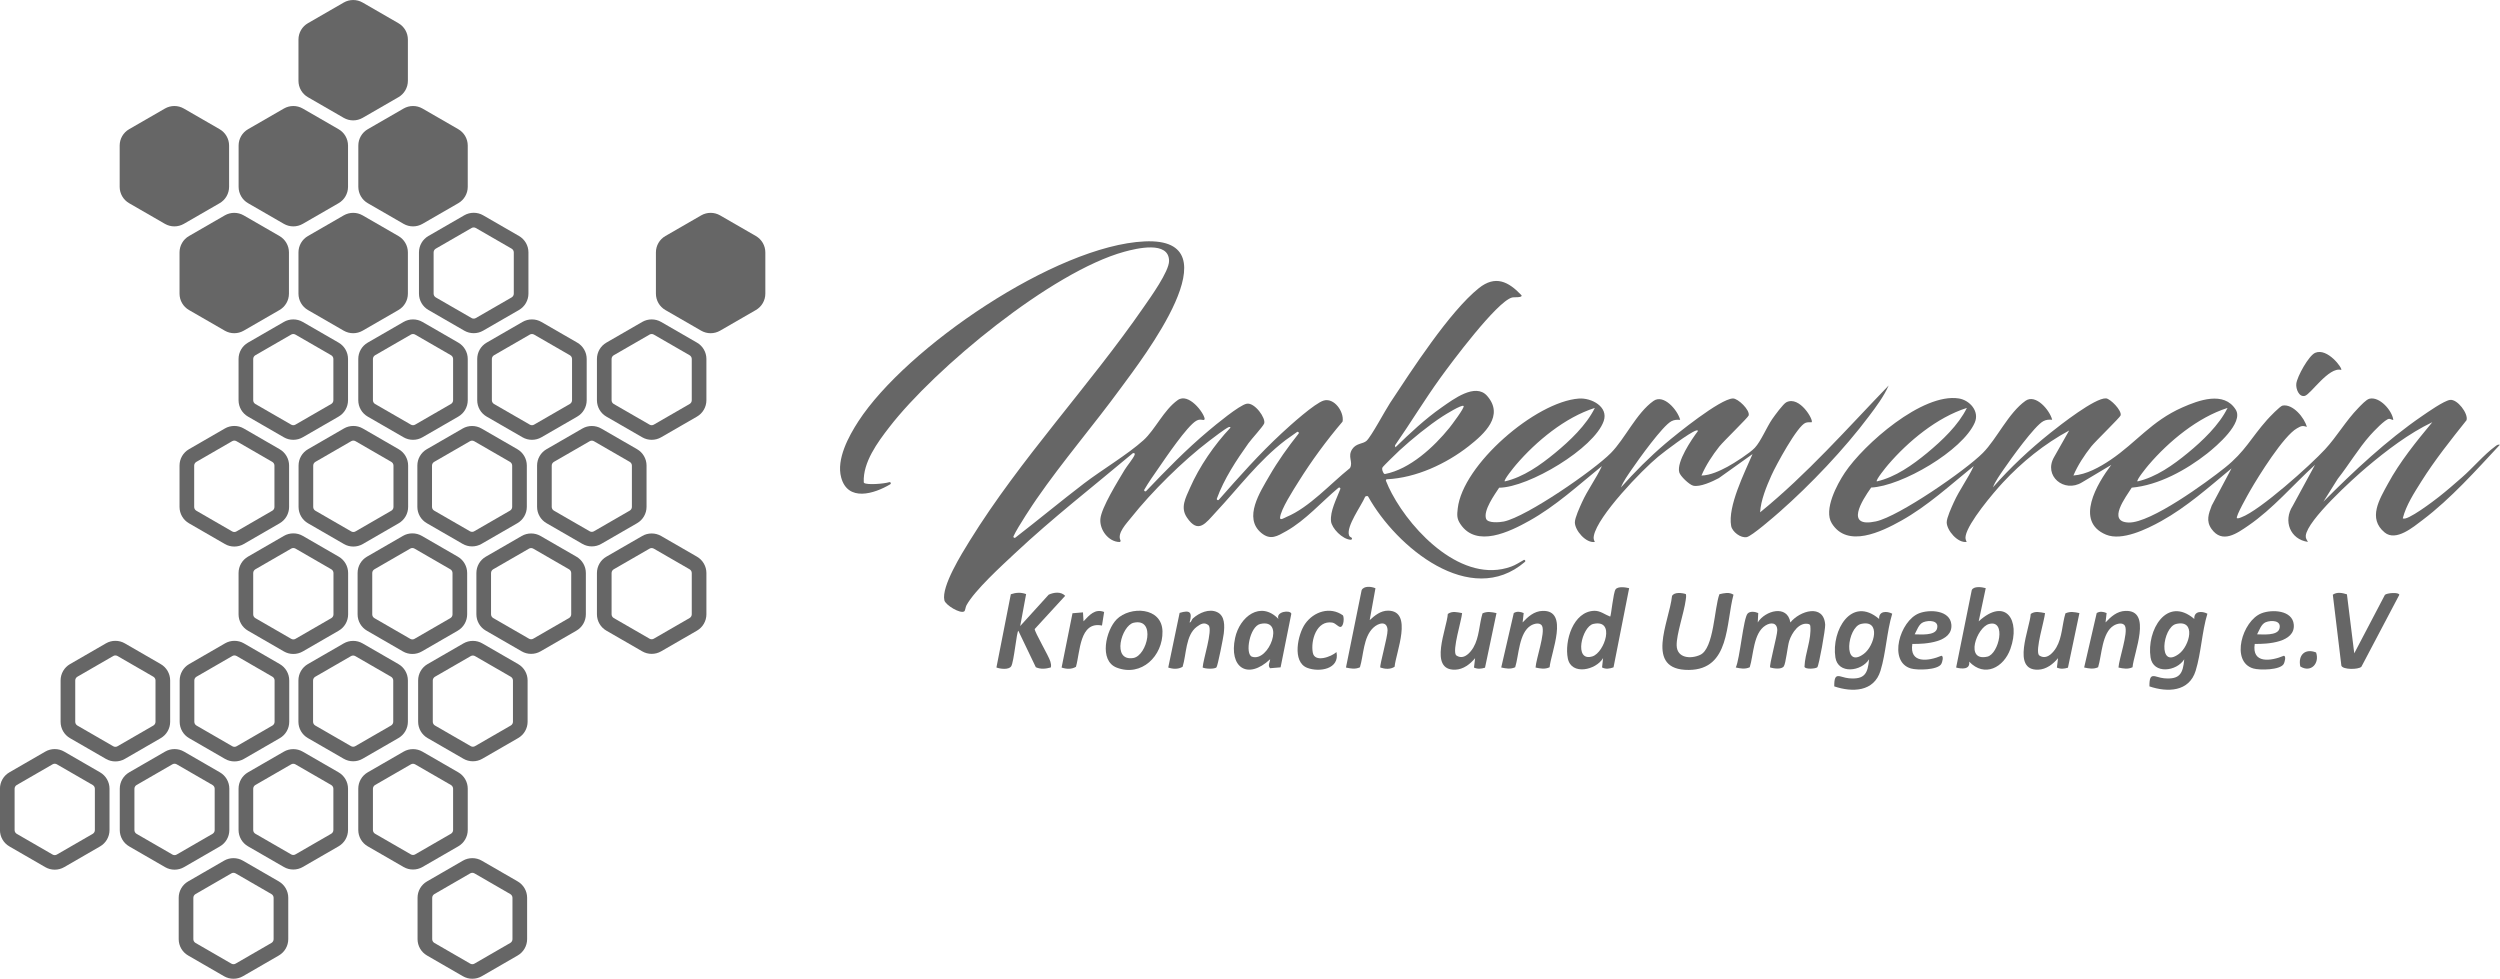 <svg xmlns="http://www.w3.org/2000/svg" id="Layer_2" data-name="Layer 2" viewBox="0 0 512.03 200.46"><defs><style>      .cls-1 {        fill: #666;      }    </style></defs><g id="Capa_1" data-name="Capa 1"><g><g><path class="cls-1" d="M97.02,46.58c.15,0,.3.04.44.12l7.33,4.23c.27.16.44.45.44.76v8.46c0,.31-.17.6-.44.76l-7.33,4.23c-.13.08-.28.12-.44.12s-.3-.04-.44-.12l-7.33-4.23c-.27-.16-.44-.45-.44-.76v-8.46c0-.31.17-.6.44-.76l7.33-4.23c.13-.08.28-.12.44-.12M97.02,43.58c-.67,0-1.34.17-1.94.52l-7.33,4.23c-1.2.69-1.94,1.97-1.94,3.35v8.46c0,1.38.74,2.66,1.94,3.35l7.33,4.23c.6.35,1.27.52,1.94.52s1.34-.17,1.94-.52l7.33-4.23c1.2-.69,1.94-1.97,1.94-3.35v-8.46c0-1.38-.74-2.66-1.94-3.35l-7.33-4.23c-.6-.35-1.27-.52-1.94-.52h0Z"></path><path class="cls-1" d="M60.07,68.41c.15,0,.3.04.44.12l7.33,4.23c.27.16.44.45.44.76v8.46c0,.31-.17.6-.44.76l-7.33,4.23c-.13.08-.28.12-.44.12s-.3-.04-.44-.12l-7.33-4.23c-.27-.16-.44-.45-.44-.76v-8.46c0-.31.17-.6.44-.76l7.33-4.23c.13-.08.28-.12.44-.12M60.07,65.42c-.67,0-1.34.17-1.94.52l-7.33,4.23c-1.2.69-1.94,1.97-1.94,3.35v8.46c0,1.38.74,2.66,1.94,3.35l7.33,4.23c.6.35,1.27.52,1.94.52s1.34-.17,1.94-.52l7.33-4.23c1.2-.69,1.94-1.97,1.94-3.35v-8.46c0-1.38-.74-2.66-1.94-3.35l-7.33-4.23c-.6-.35-1.27-.52-1.94-.52h0Z"></path><path class="cls-1" d="M121.21,90.25c.15,0,.3.04.44.12l7.33,4.23c.27.16.44.45.44.76v8.46c0,.31-.17.6-.44.76l-7.33,4.23c-.13.08-.28.12-.44.12s-.3-.04-.44-.12l-7.33-4.23c-.27-.16-.44-.45-.44-.76v-8.46c0-.31.17-.6.44-.76l7.33-4.23c.13-.08.28-.12.44-.12M121.21,87.25c-.67,0-1.34.17-1.94.52l-7.33,4.23c-1.2.69-1.94,1.97-1.94,3.35v8.46c0,1.38.74,2.66,1.94,3.35l7.33,4.23c.6.35,1.27.52,1.94.52s1.34-.17,1.94-.52l7.33-4.23c1.2-.69,1.94-1.97,1.94-3.35v-8.46c0-1.38-.74-2.66-1.94-3.35l-7.33-4.23c-.6-.35-1.27-.52-1.94-.52h0Z"></path><path class="cls-1" d="M96.69,90.25c.15,0,.3.04.44.12l7.33,4.23c.27.16.44.45.44.76v8.46c0,.31-.17.6-.44.76l-7.33,4.23c-.13.08-.28.12-.44.12s-.3-.04-.44-.12l-7.33-4.23c-.27-.16-.44-.45-.44-.76v-8.46c0-.31.17-.6.44-.76l7.33-4.23c.13-.08.28-.12.44-.12M96.69,87.25c-.67,0-1.34.17-1.94.52l-7.33,4.23c-1.2.69-1.94,1.97-1.94,3.35v8.46c0,1.38.74,2.66,1.94,3.35l7.33,4.23c.6.35,1.27.52,1.94.52s1.34-.17,1.94-.52l7.33-4.23c1.2-.69,1.94-1.97,1.94-3.35v-8.46c0-1.38-.74-2.66-1.94-3.35l-7.33-4.23c-.6-.35-1.27-.52-1.94-.52h0Z"></path><path class="cls-1" d="M72.37,90.24c.15,0,.3.04.44.12l7.34,4.24c.27.16.44.45.44.76v8.48c0,.31-.17.6-.44.76l-7.34,4.24c-.13.08-.28.12-.44.12s-.3-.04-.44-.12l-7.34-4.24c-.27-.16-.44-.45-.44-.76v-8.48c0-.31.17-.6.44-.76l7.34-4.24c.13-.08.28-.12.44-.12M72.37,87.24c-.67,0-1.34.17-1.94.52l-7.34,4.24c-1.2.69-1.94,1.97-1.94,3.35v8.48c0,1.38.74,2.66,1.94,3.35l7.34,4.24c.6.35,1.27.52,1.94.52s1.34-.17,1.94-.52l7.34-4.24c1.2-.69,1.94-1.97,1.94-3.35v-8.48c0-1.38-.74-2.66-1.94-3.35l-7.34-4.24c-.6-.35-1.27-.52-1.94-.52h0Z"></path><path class="cls-1" d="M47.99,90.24c.15,0,.3.04.44.12l7.34,4.24c.27.16.44.45.44.76v8.48c0,.31-.17.6-.44.76l-7.34,4.24c-.13.08-.28.12-.44.12s-.3-.04-.44-.12l-7.34-4.24c-.27-.16-.44-.45-.44-.76v-8.48c0-.31.17-.6.44-.76l7.34-4.24c.13-.08.28-.12.44-.12M47.99,87.24c-.67,0-1.34.17-1.94.52l-7.34,4.24c-1.2.69-1.94,1.97-1.94,3.35v8.48c0,1.38.74,2.66,1.94,3.35l7.34,4.24c.6.35,1.27.52,1.94.52s1.34-.17,1.94-.52l7.34-4.24c1.2-.69,1.94-1.97,1.94-3.35v-8.48c0-1.38-.74-2.66-1.94-3.35l-7.34-4.24c-.6-.35-1.27-.52-1.94-.52h0Z"></path><path class="cls-1" d="M96.85,134.26c.15,0,.3.04.44.12l7.33,4.23c.27.16.44.45.44.76v8.46c0,.31-.17.6-.44.76l-7.33,4.23c-.13.08-.28.12-.44.12s-.3-.04-.44-.12l-7.33-4.23c-.27-.16-.44-.45-.44-.76v-8.46c0-.31.17-.6.44-.76l7.33-4.23c.13-.08.28-.12.44-.12M96.85,131.26c-.67,0-1.34.17-1.94.52l-7.33,4.23c-1.2.69-1.94,1.97-1.94,3.35v8.46c0,1.38.74,2.66,1.94,3.35l7.33,4.23c.6.35,1.27.52,1.94.52s1.34-.17,1.94-.52l7.33-4.23c1.2-.69,1.94-1.97,1.94-3.35v-8.46c0-1.38-.74-2.66-1.94-3.35l-7.33-4.23c-.6-.35-1.27-.52-1.94-.52h0Z"></path><path class="cls-1" d="M72.33,134.26c.15,0,.3.04.44.12l7.33,4.23c.27.16.44.45.44.76v8.46c0,.31-.17.6-.44.76l-7.33,4.23c-.13.08-.28.12-.44.12s-.3-.04-.44-.12l-7.33-4.23c-.27-.16-.44-.45-.44-.76v-8.46c0-.31.17-.6.44-.76l7.33-4.23c.13-.08.28-.12.44-.12M72.33,131.26c-.67,0-1.34.17-1.94.52l-7.33,4.23c-1.2.69-1.94,1.97-1.94,3.35v8.46c0,1.38.74,2.66,1.94,3.35l7.33,4.23c.6.35,1.27.52,1.94.52s1.34-.17,1.94-.52l7.33-4.23c1.2-.69,1.94-1.97,1.94-3.35v-8.46c0-1.38-.74-2.66-1.94-3.35l-7.33-4.23c-.6-.35-1.27-.52-1.94-.52h0Z"></path><path class="cls-1" d="M48.02,134.24c.15,0,.3.04.44.12l7.34,4.24c.27.16.44.45.44.76v8.48c0,.31-.17.6-.44.76l-7.34,4.24c-.13.08-.28.12-.44.12s-.3-.04-.44-.12l-7.34-4.24c-.27-.16-.44-.45-.44-.76v-8.48c0-.31.17-.6.44-.76l7.34-4.24c.13-.08.28-.12.44-.12M48.02,131.25c-.67,0-1.34.17-1.94.52l-7.34,4.24c-1.2.69-1.94,1.97-1.94,3.35v8.48c0,1.38.74,2.66,1.94,3.35l7.34,4.24c.6.35,1.27.52,1.94.52s1.34-.17,1.94-.52l7.34-4.24c1.2-.69,1.94-1.97,1.94-3.35v-8.48c0-1.38-.74-2.66-1.94-3.35l-7.34-4.24c-.6-.35-1.27-.52-1.94-.52h0Z"></path><path class="cls-1" d="M23.63,134.24c.15,0,.3.04.44.12l7.34,4.24c.27.16.44.45.44.76v8.48c0,.31-.17.6-.44.76l-7.34,4.24c-.13.08-.28.12-.44.12s-.3-.04-.44-.12l-7.34-4.24c-.27-.16-.44-.45-.44-.76v-8.48c0-.31.17-.6.44-.76l7.34-4.24c.13-.08.28-.12.44-.12M23.63,131.25c-.67,0-1.34.17-1.94.52l-7.34,4.24c-1.2.69-1.94,1.97-1.94,3.35v8.48c0,1.38.74,2.66,1.94,3.35l7.34,4.24c.6.35,1.27.52,1.94.52s1.34-.17,1.94-.52l7.34-4.24c1.2-.69,1.94-1.97,1.94-3.35v-8.48c0-1.38-.74-2.66-1.94-3.35l-7.34-4.24c-.6-.35-1.27-.52-1.94-.52h0Z"></path><path class="cls-1" d="M96.74,178.76c.15,0,.3.04.44.12l7.34,4.24c.27.16.44.45.44.76v8.48c0,.31-.17.6-.44.76l-7.34,4.24c-.13.08-.28.12-.44.12s-.3-.04-.44-.12l-7.34-4.24c-.27-.16-.44-.45-.44-.76v-8.48c0-.31.17-.6.44-.76l7.34-4.24c.13-.08.28-.12.44-.12M96.74,175.76c-.67,0-1.34.17-1.94.52l-7.34,4.24c-1.2.69-1.94,1.97-1.94,3.35v8.48c0,1.38.74,2.66,1.94,3.35l7.34,4.24c.6.35,1.27.52,1.94.52s1.34-.17,1.94-.52l7.34-4.24c1.2-.69,1.94-1.97,1.94-3.35v-8.48c0-1.38-.74-2.66-1.94-3.35l-7.34-4.24c-.6-.35-1.27-.52-1.94-.52h0Z"></path><path class="cls-1" d="M47.82,178.76c.15,0,.3.04.44.12l7.34,4.24c.27.16.44.45.44.76v8.48c0,.31-.17.6-.44.76l-7.34,4.24c-.13.08-.28.12-.44.12s-.3-.04-.44-.12l-7.34-4.24c-.27-.16-.44-.45-.44-.76v-8.48c0-.31.17-.6.44-.76l7.34-4.24c.13-.08.28-.12.44-.12M47.82,175.76c-.67,0-1.34.17-1.94.52l-7.34,4.24c-1.2.69-1.94,1.97-1.94,3.35v8.48c0,1.38.74,2.66,1.94,3.35l7.34,4.24c.6.35,1.27.52,1.94.52s1.34-.17,1.94-.52l7.34-4.24c1.2-.69,1.94-1.97,1.94-3.35v-8.48c0-1.38-.74-2.66-1.94-3.35l-7.34-4.24c-.6-.35-1.27-.52-1.94-.52h0Z"></path><path class="cls-1" d="M84.59,156.43c.15,0,.3.04.44.12l7.33,4.23c.27.16.44.45.44.76v8.46c0,.31-.17.6-.44.76l-7.33,4.23c-.13.08-.28.12-.44.12s-.3-.04-.44-.12l-7.33-4.23c-.27-.16-.44-.45-.44-.76v-8.46c0-.31.17-.6.44-.76l7.33-4.23c.13-.08.28-.12.44-.12M84.59,153.43c-.67,0-1.34.17-1.94.52l-7.33,4.23c-1.2.69-1.94,1.97-1.94,3.35v8.46c0,1.38.74,2.66,1.94,3.35l7.33,4.23c.6.35,1.27.52,1.94.52s1.34-.17,1.94-.52l7.33-4.23c1.2-.69,1.94-1.97,1.94-3.35v-8.46c0-1.38-.74-2.66-1.94-3.35l-7.33-4.23c-.6-.35-1.27-.52-1.94-.52h0Z"></path><path class="cls-1" d="M60.07,156.43c.15,0,.3.04.44.12l7.33,4.23c.27.16.44.45.44.76v8.46c0,.31-.17.6-.44.76l-7.33,4.23c-.13.08-.28.12-.44.12s-.3-.04-.44-.12l-7.33-4.23c-.27-.16-.44-.45-.44-.76v-8.46c0-.31.17-.6.44-.76l7.33-4.23c.13-.08.28-.12.44-.12M60.07,153.43c-.67,0-1.34.17-1.94.52l-7.33,4.23c-1.2.69-1.94,1.97-1.94,3.35v8.46c0,1.38.74,2.66,1.94,3.35l7.33,4.23c.6.35,1.27.52,1.94.52s1.34-.17,1.94-.52l7.33-4.23c1.2-.69,1.94-1.97,1.94-3.35v-8.46c0-1.38-.74-2.66-1.94-3.35l-7.33-4.23c-.6-.35-1.27-.52-1.94-.52h0Z"></path><path class="cls-1" d="M35.75,156.42c.15,0,.3.04.44.12l7.34,4.24c.27.16.44.45.44.76v8.48c0,.31-.17.6-.44.76l-7.34,4.24c-.13.08-.28.12-.44.12s-.3-.04-.44-.12l-7.34-4.24c-.27-.16-.44-.45-.44-.76v-8.48c0-.31.17-.6.44-.76l7.34-4.24c.13-.08.28-.12.44-.12M35.75,153.42c-.67,0-1.34.17-1.94.52l-7.34,4.24c-1.2.69-1.94,1.97-1.94,3.35v8.48c0,1.38.74,2.66,1.94,3.35l7.34,4.24c.6.35,1.27.52,1.94.52s1.34-.17,1.94-.52l7.34-4.24c1.2-.69,1.94-1.97,1.94-3.35v-8.48c0-1.38-.74-2.66-1.94-3.35l-7.34-4.24c-.6-.35-1.27-.52-1.94-.52h0Z"></path><path class="cls-1" d="M11.21,156.42c.15,0,.3.04.44.12l7.34,4.24c.27.16.44.45.44.76v8.48c0,.31-.17.6-.44.76l-7.34,4.24c-.13.08-.28.12-.44.12s-.3-.04-.44-.12l-7.34-4.24c-.27-.16-.44-.45-.44-.76v-8.48c0-.31.17-.6.44-.76l7.34-4.24c.13-.08.28-.12.44-.12M11.21,153.42c-.67,0-1.34.17-1.94.52l-7.34,4.24c-1.2.69-1.94,1.97-1.94,3.35v8.48c0,1.38.74,2.66,1.94,3.35l7.34,4.24c.6.35,1.27.52,1.94.52s1.34-.17,1.94-.52l7.34-4.24c1.2-.69,1.94-1.97,1.94-3.35v-8.48c0-1.38-.74-2.66-1.94-3.35l-7.34-4.24c-.6-.35-1.27-.52-1.94-.52h0Z"></path><path class="cls-1" d="M133.47,112.25c.15,0,.31.04.44.12l7.33,4.23c.27.16.44.45.44.76v8.46c0,.31-.17.6-.44.76l-7.33,4.23c-.13.08-.28.12-.44.12s-.31-.04-.44-.12l-7.33-4.23c-.27-.16-.44-.45-.44-.76v-8.46c0-.31.17-.6.44-.76l7.33-4.23c.13-.08.28-.12.44-.12M133.47,109.26c-.67,0-1.34.17-1.94.52l-7.33,4.23c-1.2.69-1.94,1.97-1.94,3.35v8.46c0,1.38.74,2.66,1.94,3.35l7.33,4.23c.6.35,1.27.52,1.94.52s1.34-.17,1.94-.52l7.33-4.23c1.2-.69,1.94-1.97,1.94-3.35v-8.46c0-1.38-.74-2.66-1.94-3.35l-7.33-4.23c-.6-.35-1.27-.52-1.94-.52h0Z"></path><path class="cls-1" d="M108.78,112.25c.15,0,.3.04.44.12l7.33,4.23c.27.16.44.45.44.76v8.46c0,.31-.17.6-.44.76l-7.33,4.23c-.13.08-.28.12-.44.12s-.3-.04-.44-.12l-7.33-4.23c-.27-.16-.44-.45-.44-.76v-8.46c0-.31.17-.6.44-.76l7.33-4.23c.13-.08.28-.12.44-.12M108.78,109.26c-.67,0-1.34.17-1.94.52l-7.33,4.23c-1.2.69-1.94,1.97-1.94,3.35v8.46c0,1.38.74,2.66,1.94,3.35l7.33,4.23c.6.35,1.27.52,1.94.52s1.34-.17,1.94-.52l7.33-4.23c1.2-.69,1.94-1.97,1.94-3.35v-8.46c0-1.38-.74-2.66-1.94-3.35l-7.33-4.23c-.6-.35-1.27-.52-1.94-.52h0Z"></path><path class="cls-1" d="M84.46,112.24c.15,0,.3.04.44.12l7.34,4.24c.27.16.44.45.44.76v8.48c0,.31-.17.6-.44.76l-7.34,4.24c-.13.08-.28.12-.44.12s-.3-.04-.44-.12l-7.34-4.24c-.27-.16-.44-.45-.44-.76v-8.48c0-.31.17-.6.44-.76l7.34-4.24c.13-.08.28-.12.44-.12M84.46,109.24c-.67,0-1.34.17-1.94.52l-7.34,4.24c-1.2.69-1.94,1.97-1.94,3.35v8.48c0,1.38.74,2.66,1.94,3.35l7.34,4.24c.6.35,1.27.52,1.94.52s1.34-.17,1.94-.52l7.34-4.24c1.2-.69,1.94-1.97,1.94-3.35v-8.48c0-1.38-.74-2.66-1.94-3.35l-7.34-4.24c-.6-.35-1.27-.52-1.94-.52h0Z"></path><path class="cls-1" d="M60.08,112.24c.15,0,.3.04.44.12l7.34,4.24c.27.16.44.45.44.76v8.48c0,.31-.17.6-.44.76l-7.34,4.24c-.13.08-.28.12-.44.12s-.3-.04-.44-.12l-7.34-4.24c-.27-.16-.44-.45-.44-.76v-8.48c0-.31.17-.6.44-.76l7.34-4.24c.13-.08.28-.12.44-.12M60.08,109.24c-.67,0-1.34.17-1.94.52l-7.34,4.24c-1.2.69-1.94,1.97-1.94,3.35v8.48c0,1.38.74,2.66,1.94,3.35l7.34,4.24c.6.35,1.27.52,1.94.52s1.34-.17,1.94-.52l7.34-4.24c1.2-.69,1.94-1.97,1.94-3.35v-8.48c0-1.38-.74-2.66-1.94-3.35l-7.34-4.24c-.6-.35-1.27-.52-1.94-.52h0Z"></path><path class="cls-1" d="M133.47,68.41c.15,0,.31.04.44.12l7.33,4.23c.27.16.44.45.44.76v8.46c0,.31-.17.6-.44.76l-7.33,4.23c-.13.08-.28.12-.44.12s-.31-.04-.44-.12l-7.33-4.23c-.27-.16-.44-.45-.44-.76v-8.46c0-.31.17-.6.44-.76l7.33-4.23c.13-.08.28-.12.44-.12M133.47,65.42c-.67,0-1.34.17-1.94.52l-7.33,4.23c-1.2.69-1.94,1.97-1.94,3.35v8.46c0,1.38.74,2.66,1.94,3.35l7.33,4.23c.6.35,1.27.52,1.94.52s1.34-.17,1.94-.52l7.33-4.23c1.2-.69,1.94-1.97,1.94-3.35v-8.46c0-1.38-.74-2.66-1.94-3.35l-7.33-4.23c-.6-.35-1.27-.52-1.94-.52h0Z"></path><path class="cls-1" d="M108.95,68.41c.15,0,.3.04.44.12l7.33,4.23c.27.16.44.45.44.76v8.46c0,.31-.17.6-.44.76l-7.33,4.23c-.13.08-.28.12-.44.12s-.3-.04-.44-.12l-7.33-4.23c-.27-.16-.44-.45-.44-.76v-8.46c0-.31.17-.6.44-.76l7.33-4.23c.13-.08.28-.12.44-.12M108.95,65.42c-.67,0-1.34.17-1.94.52l-7.33,4.23c-1.2.69-1.94,1.97-1.94,3.35v8.46c0,1.38.74,2.66,1.94,3.35l7.33,4.23c.6.35,1.27.52,1.94.52s1.34-.17,1.94-.52l7.33-4.23c1.2-.69,1.94-1.97,1.94-3.35v-8.46c0-1.38-.74-2.66-1.94-3.35l-7.33-4.23c-.6-.35-1.27-.52-1.94-.52h0Z"></path><path class="cls-1" d="M84.59,68.41c.15,0,.3.04.44.12l7.33,4.23c.27.16.44.45.44.76v8.46c0,.31-.17.6-.44.76l-7.33,4.23c-.13.08-.28.12-.44.12s-.3-.04-.44-.12l-7.33-4.23c-.27-.16-.44-.45-.44-.76v-8.46c0-.31.17-.6.44-.76l7.33-4.23c.13-.08.28-.12.44-.12M84.59,65.42c-.67,0-1.34.17-1.94.52l-7.33,4.23c-1.2.69-1.94,1.97-1.94,3.35v8.46c0,1.38.74,2.66,1.94,3.35l7.33,4.23c.6.35,1.27.52,1.94.52s1.34-.17,1.94-.52l7.33-4.23c1.2-.69,1.94-1.97,1.94-3.35v-8.46c0-1.38-.74-2.66-1.94-3.35l-7.33-4.23c-.6-.35-1.27-.52-1.94-.52h0Z"></path><path class="cls-1" d="M61.13,8.1v8.46c0,1.38.74,2.66,1.94,3.35l7.33,4.23c1.2.69,2.67.69,3.87,0l7.33-4.23c1.2-.69,1.94-1.97,1.94-3.35v-8.46c0-1.38-.74-2.66-1.94-3.35l-7.33-4.23c-1.2-.69-2.67-.69-3.87,0l-7.33,4.23c-1.2.69-1.94,1.97-1.94,3.35Z"></path><path class="cls-1" d="M134.34,51.69v8.46c0,1.38.74,2.66,1.94,3.35l7.33,4.23c1.2.69,2.67.69,3.87,0l7.33-4.23c1.2-.69,1.94-1.97,1.94-3.35v-8.46c0-1.38-.74-2.66-1.94-3.35l-7.33-4.23c-1.2-.69-2.67-.69-3.87,0l-7.33,4.23c-1.2.69-1.94,1.97-1.94,3.35Z"></path><path class="cls-1" d="M73.39,29.81v8.46c0,1.38.74,2.66,1.94,3.35l7.33,4.23c1.2.69,2.67.69,3.87,0l7.33-4.23c1.2-.69,1.94-1.97,1.94-3.35v-8.46c0-1.38-.74-2.66-1.94-3.35l-7.33-4.23c-1.2-.69-2.67-.69-3.87,0l-7.33,4.23c-1.2.69-1.94,1.97-1.94,3.35Z"></path><path class="cls-1" d="M48.87,29.81v8.46c0,1.38.74,2.66,1.94,3.35l7.33,4.23c1.2.69,2.67.69,3.87,0l7.33-4.23c1.2-.69,1.94-1.97,1.94-3.35v-8.46c0-1.38-.74-2.66-1.94-3.35l-7.33-4.23c-1.2-.69-2.67-.69-3.87,0l-7.33,4.23c-1.2.69-1.94,1.97-1.94,3.35Z"></path><path class="cls-1" d="M24.51,29.81v8.46c0,1.38.74,2.66,1.94,3.35l7.33,4.23c1.2.69,2.67.69,3.87,0l7.33-4.23c1.2-.69,1.94-1.97,1.94-3.35v-8.46c0-1.38-.74-2.66-1.94-3.35l-7.33-4.23c-1.2-.69-2.67-.69-3.87,0l-7.33,4.23c-1.2.69-1.94,1.97-1.94,3.35Z"></path><path class="cls-1" d="M36.77,51.69v8.46c0,1.38.74,2.66,1.94,3.35l7.33,4.23c1.2.69,2.67.69,3.87,0l7.33-4.23c1.2-.69,1.94-1.97,1.94-3.35v-8.46c0-1.38-.74-2.66-1.94-3.35l-7.33-4.23c-1.2-.69-2.67-.69-3.87,0l-7.33,4.23c-1.2.69-1.94,1.97-1.94,3.35Z"></path><path class="cls-1" d="M61.13,51.69v8.46c0,1.38.74,2.66,1.94,3.35l7.33,4.23c1.2.69,2.67.69,3.87,0l7.33-4.23c1.2-.69,1.94-1.97,1.94-3.35v-8.46c0-1.38-.74-2.66-1.94-3.35l-7.33-4.23c-1.2-.69-2.67-.69-3.87,0l-7.33,4.23c-1.2.69-1.94,1.97-1.94,3.35Z"></path></g><g><path class="cls-1" d="M383.23,99.87c-1.93,2.71-5.44,8.3.98,6.92,4.69-1.01,18.36-10.45,21.9-14.02,2.89-2.91,5.23-8.19,8.74-10.68,2.09-1.48,4.97,1.92,5.46,3.88-.67-.04-1.17-.04-1.79.28-1.8.92-6.75,7.85-8.12,9.85-.8,1.17-1.7,2.4-2.23,3.72,3.57-4.07,7.54-7.78,11.77-11.16,2.02-1.61,9.15-7.21,11.4-7.07.87.06,3.27,2.48,2.99,3.49-.12.42-5.16,5.29-6.02,6.37-1.4,1.77-2.77,3.85-3.65,5.94,2.67-.2,5.39-1.71,7.6-3.2,5.32-3.59,8.36-7.94,14.73-10.75,3.27-1.44,8.51-3.42,10.92.47,1.67,2.69-3.95,7.46-5.85,8.97-4.29,3.38-9.95,6.5-15.46,7-1.18,1.89-5.14,7.01-.62,7.14,4.51.13,15.95-8.23,19.71-11.23,4.17-3.33,5.33-6.09,8.64-9.81.5-.56,2.65-2.81,3.17-2.91,2.11-.4,4.49,2.49,4.97,4.37-.94-.35-1.22-.15-2.02.29-2.73,1.52-7.87,9.77-9.58,12.75-.39.68-3.04,5.33-2.72,5.66.35.07.6-.08.9-.19,3.79-1.38,14.16-10.67,17.15-13.92,2.44-2.64,4.29-5.89,6.82-8.48.5-.51,1.61-1.72,2.25-1.88,2.08-.53,4.66,2.39,4.91,4.32-.09.09-.62-.22-.86-.21-.78.04-3.23,2.64-3.88,3.37-2.44,2.76-4.35,6.02-6.63,8.91l-2.95,4.69c6.19-6.23,12.95-12.56,20.21-17.54,1.2-.82,4.44-3.1,5.7-3.3,1.51-.25,3.81,2.81,3.41,4.15-3.24,4.07-6.51,8.17-9.28,12.58-1.46,2.33-3.09,4.82-3.78,7.51.79.7,6.45-3.64,7.39-4.38,1.61-1.26,3.2-2.66,4.74-4,2.18-1.89,4.54-4.69,6.78-6.33.33-.24.51-.45.98-.35-4.88,5.24-10.07,11.06-15.8,15.39-1.95,1.48-5.49,4.48-7.8,2.58-3.51-2.88-1.06-6.8.66-9.97,2.45-4.52,5.83-8.68,9.1-12.62-4.8,2.29-9.39,5.8-13.46,9.23-2.7,2.28-12.17,10.83-12.46,14.02-.05.57.22.82.44,1.27-3.64-.52-5.1-4.3-3.12-7.37l4.57-8.41c-4.49,4.09-8.62,8.99-13.65,12.44-2.36,1.62-5.36,3.78-7.56.66-1.14-1.62-.58-3.09.06-4.76l4.05-7.61c-4.62,3.82-9.15,7.89-14.43,10.81-2.94,1.63-8,4.1-11.26,2.76-6.52-2.7-1.8-10.5,1.06-14.29l-6,3.58c-3.64,2.23-7.96-1.34-5.69-5.21l3.07-5.42c-5.08,2.75-9.67,6.45-13.59,10.68-1.99,2.14-7.09,8.19-7.6,10.87-.1.52-.03.81.2,1.27-1.84.29-4.07-2.37-4.09-4-.01-.93,1.02-3.15,1.45-4.1,1.17-2.59,2.9-4.87,4.09-7.44-4.82,3.9-9.43,8.17-14.88,11.21-4.01,2.24-11.01,5.67-14.2.52-1.71-2.76,1.05-7.93,2.67-10.36,3.89-5.83,15.92-16.4,23.36-15.21,2.2.35,4.27,2.61,3.26,4.94-2.47,5.72-14.99,13.05-21.28,13.31ZM402.83,83.55c-6.1,1.94-12.01,6.83-16.14,11.65-.33.39-2.58,3.12-2.3,3.4,3.82-.87,7.32-3.37,10.31-5.83,3.03-2.51,6.4-5.68,8.14-9.22ZM456.22,83.55c-6.1,1.94-12.01,6.83-16.14,11.65-.33.39-2.58,3.12-2.3,3.4,3.82-.87,7.32-3.37,10.31-5.83s6.4-5.68,8.14-9.22Z"></path><path class="cls-1" d="M358.91,93.02l-6.87,4.9c-1.27.69-3.89,1.9-5.26,1.55-.81-.21-2.64-1.95-2.85-2.74-.57-2.14,2.5-6.7,3.82-8.44.04-.18-.24-.16-.36-.12-1.42.46-6.38,4.21-7.76,5.35-3.35,2.75-12.42,12.16-13.19,16.21-.1.52-.03.81.2,1.27-1.84.29-4.07-2.37-4.09-4-.01-.93,1.02-3.15,1.45-4.1,1.17-2.59,2.9-4.87,4.09-7.44-4.81,3.9-9.43,8.17-14.88,11.21-3.99,2.23-10.81,5.6-14.1.67-.76-1.13-.7-1.87-.55-3.19,1-8.99,15.97-21.87,24.81-22.52,2.58-.19,6.1,1.68,5.09,4.6-1.92,5.59-15.36,13.61-21.42,13.66-.92,1.41-3.26,4.63-2.68,6.34.34.99,2.84.75,3.66.58,4.69-1.01,18.36-10.44,21.9-14.02,2.89-2.91,5.23-8.19,8.74-10.68,2.09-1.48,4.97,1.92,5.46,3.88-.67-.04-1.17-.04-1.79.28-1.8.92-6.75,7.85-8.12,9.85-.8,1.17-1.7,2.4-2.23,3.72,2.84-3.19,5.84-6.21,9.1-8.98,2.34-1.99,11.22-9.17,13.84-9.25,1.05-.03,3.53,2.39,3.23,3.48-.12.42-5.16,5.29-6.02,6.37-1.4,1.77-2.77,3.85-3.65,5.94,1.84-.06,3.73-.95,5.34-1.81,1.38-.74,4.58-2.8,5.59-3.88,1.26-1.35,2.42-4.22,3.57-5.89.5-.72,2.23-3.1,2.88-3.43,2.73-1.41,5.64,3.67,5.19,4.09-.41,0-.83-.03-1.23.11-1.69.57-6.12,8.79-6.99,10.73-1.03,2.29-2.2,5.14-2.34,7.61,9.6-7.8,17.78-17.11,26.33-25.98-.97,2.22-2.57,4.35-4.03,6.29-5.04,6.72-11.98,14.03-18.29,19.58-1.09.96-5.69,4.96-6.73,5.18-1.24.26-2.99-1.08-3.21-2.28-.74-4,2.77-10.97,4.36-14.68ZM326.63,83.55c-6.1,1.94-12.01,6.83-16.14,11.65-.33.39-2.58,3.12-2.3,3.4,3.82-.87,7.32-3.37,10.31-5.83s6.4-5.68,8.14-9.22Z"></path><path class="cls-1" d="M366.68,127.5c1.91-2.4,6.85-3.94,7.14.45.06.87-1.28,8.43-1.62,8.72-.36.32-2.49.46-2.62-.11.11-2.85,1.48-5.56,1.19-8.42l-.19-.29c-2.03-.64-3.6,1.76-4.13,3.43-.34,1.08-.69,4.62-1.11,5.2-.49.68-2.07.44-2.78.23-.28-.33,1.47-6.56,1.45-7.65-.02-1.54-1.27-1.67-2.42-.95-2.5,1.56-2.43,6.02-3.22,8.55-.98.44-1.85.27-2.86.05.84-1.72,1.55-10.14,2.43-11.05.52-.54,1.54-.38,2.17-.1l-.1,1.92c1.49-2.41,6.06-3.73,6.68,0Z"></path><path class="cls-1" d="M449.42,126.77c-.11-1.64,1.55-1.67,2.68-1.08-1.12,3.69-1.28,8.04-2.4,11.68-1.33,4.35-5.79,4.46-9.47,3.21-.05-3.23,1.1-1.83,2.99-1.66,3.23.29,3.88-.96,4.14-3.89-1.55,2.51-6.36,3.12-6.9-.38-.85-5.51,3.28-12.71,8.96-7.88ZM445.71,127.79c-2.81.65-3.83,9.39.56,6.14,2.23-1.65,3.58-7.1-.56-6.14Z"></path><path class="cls-1" d="M384.87,126.77c-.11-1.64,1.55-1.67,2.68-1.08-1.12,3.69-1.28,8.04-2.4,11.68-1.33,4.35-5.79,4.46-9.47,3.21-.05-3.23,1.1-1.83,2.99-1.66,3.23.29,3.88-.96,4.14-3.89-1.55,2.51-6.36,3.12-6.9-.38-.85-5.51,3.28-12.71,8.96-7.88ZM381.16,127.79c-2.81.65-3.83,9.39.56,6.14,2.23-1.65,3.58-7.1-.56-6.14Z"></path><path class="cls-1" d="M345.29,121.69c.11.41.01.83-.04,1.24-.34,2.57-1.91,7.01-1.85,9.27.07,2.62,2.89,2.81,4.81,1.93,2.85-1.3,2.88-9.62,3.95-12.43.97-.22,1.98-.48,2.88.1-1.58,5.85-.69,15.34-9.13,15.41-9.24.08-4.01-9.87-3.46-15.14.43-.85,2.05-.66,2.84-.39Z"></path><path class="cls-1" d="M210.16,121.67l-1.21,6.55,5.83-6.42c1.05-.49,2.5-.69,3.38.23l-6.24,6.8c-.05.59,2.89,5.54,3.21,6.67.11.39.2.79.09,1.2-1.05.29-2.04.41-3.07-.04l-3.58-7.47c-.35.11-.9,6.42-1.47,7.28-.5.76-2.26.54-3.02.24l2.95-15c1.04-.36,2.06-.42,3.11-.04Z"></path><path class="cls-1" d="M406.7,120.47l-1.44,6.79c5.47-5,8.64-.33,6.49,5.65-1.37,3.83-5.3,5.9-8.44,2.6.25,1.66-1.54,1.52-2.67,1.21l3.2-15.86c.38-.86,2.09-.63,2.86-.4ZM407.38,127.8c-2.53.68-5.03,7.75-.35,6.69,2.38-.54,3.96-7.66.35-6.69Z"></path><path class="cls-1" d="M333.67,120.46l-3.2,16.22c-.8.28-1.57.43-2.35.02l.21-1.91c-1.44,2.45-6.5,3.61-7.22.07s1.07-9.64,5.43-9.76c1.23-.03,2.18.79,3.25,1.19.2-.21.62-4.91,1.1-5.58s2.07-.42,2.79-.24ZM326.32,127.79c-2.33.53-4.08,7.88-.16,6.64,2.45-.77,4.79-7.69.16-6.64Z"></path><path class="cls-1" d="M281.71,120.48l-1.18,6.53c1.03-.95,2.25-1.95,3.76-1.94,5.23.03,1.58,8.65,1.34,11.49-.88.58-1.98.48-2.92.16-.22-.32,1.52-6.33,1.48-7.65-.07-2-1.87-1.51-2.94-.49-2.04,1.93-1.95,5.57-2.72,8.09-.98.44-1.85.27-2.86.05l3.21-15.85c.46-.92,1.99-.76,2.83-.39Z"></path><path class="cls-1" d="M480.68,121.72l1.5,12.09,6.28-11.98c.44-.4,2.86-.58,2.95-.01l-7.77,14.74c-.63.61-3.83.62-4.1-.23l-1.75-14.53c.86-.61,1.95-.37,2.88-.08Z"></path><path class="cls-1" d="M261.84,126.77c-.6-1.53,2.44-1.91,2.64-1.07l-2.2,10.98-2.15.18c-.55-.56-.02-1.22.01-1.84-4.6,4.31-8.49,1.71-7.17-4.38.94-4.34,5.21-7.67,8.87-3.87ZM258.13,127.79c-2.19.49-3.19,6.2-1.71,6.71,3.46,1.19,6.9-7.88,1.71-6.71Z"></path><path class="cls-1" d="M228.69,126.86c2.77-2.77,9.3-2.56,9.4,2.46s-4.29,9.37-9.37,7.42c-3.7-1.42-2.2-7.69-.02-9.88ZM232.17,127.55c-2.47.57-4.55,7.93-.07,7.22,2.88-.45,4.74-8.29.07-7.22Z"></path><path class="cls-1" d="M249.17,136.67c-.39.4-2.28.35-2.85.04.08-1.6,2.08-7.56,1.23-8.63-.88-.75-1.65-.28-2.43.29-2.32,1.72-2.11,5.67-2.91,8.2-.91.54-1.98.48-2.94.15l2.33-11.19c2.13-.65,2.65-.15,2.04,1.97.38-.04.37-.56.71-.86,1.25-1.12,3.28-2.04,4.93-1.27s1.53,2.86,1.36,4.41c-.08.76-1.24,6.64-1.49,6.89Z"></path><path class="cls-1" d="M418.85,125.56c-.13,1.57-2.06,7.6-1.24,8.64,1.44,1.06,2.83-.37,3.55-1.59,1.23-2.1,1.17-4.71,1.87-6.99.98-.44,1.85-.27,2.86-.05l-2.35,11.18c-.8.24-1.47.32-2.26-.02l.23-1.93c-.99,1.2-2.41,2.31-4.07,2.36-5.55.17-1.69-8.49-1.52-11.42.9-.65,1.94-.35,2.92-.17Z"></path><path class="cls-1" d="M299.46,125.56c-.13,1.57-2.06,7.6-1.24,8.64,1.44,1.06,2.83-.37,3.55-1.59,1.23-2.1,1.17-4.71,1.87-6.99.98-.44,1.85-.27,2.86-.05l-2.35,11.18c-.8.24-1.47.32-2.26-.02l.23-1.93c-.99,1.2-2.41,2.31-4.07,2.36-5.55.17-1.69-8.49-1.52-11.42.9-.65,1.94-.35,2.92-.17Z"></path><path class="cls-1" d="M317.36,136.67c-.98.44-1.85.27-2.86.05.11-1.78,2.02-7.11,1.34-8.5-.41-.84-1.67-.48-2.29-.11-2.46,1.46-2.46,6.11-3.22,8.55-.98.44-1.85.27-2.86.05l2.57-11.15c.67-.41,1.35-.28,2.03,0l-.22,1.92c1.1-1.17,2.34-2.3,4.07-2.36,5.54-.2,1.71,8.62,1.46,11.54Z"></path><path class="cls-1" d="M436.75,136.67c-.98.44-1.85.27-2.86.05.11-1.78,2.02-7.11,1.34-8.5-.41-.84-1.67-.48-2.29-.11-2.46,1.46-2.46,6.11-3.22,8.55-.98.44-1.85.27-2.86.05l2.57-11.15c.67-.41,1.35-.28,2.03,0l-.22,1.92c1.1-1.17,2.34-2.3,4.07-2.36,5.54-.2,1.71,8.62,1.46,11.54Z"></path><path class="cls-1" d="M391.67,131.87c-.65,4.12,3.32,3.55,5.95,2.44.54.05.17,1.36-.02,1.68-.73,1.26-4.91,1.31-6.23.92-4.72-1.39-2.26-9.77,1.68-11.3,2.18-.85,6.34-.64,6.61,2.29.35,3.7-5.41,4.04-8,3.98ZM392.15,129.92c1.17,0,4.14.32,4.57-1.14.51-1.75-1.68-1.8-2.81-1.34-.92.37-1.32,1.68-1.76,2.48Z"></path><path class="cls-1" d="M461.8,131.87c-.65,4.12,3.32,3.55,5.95,2.44.54.05.17,1.36-.02,1.68-.73,1.26-4.91,1.31-6.23.92-4.72-1.39-2.26-9.77,1.68-11.3,2.18-.85,6.34-.64,6.61,2.29.35,3.7-5.41,4.04-8,3.98ZM462.28,129.92c1.17,0,4.14.32,4.57-1.14.51-1.75-1.68-1.8-2.81-1.34-.92.37-1.32,1.68-1.76,2.48Z"></path><path class="cls-1" d="M273.73,133.57c.7,3.5-3.53,4.16-6,3.21-3.15-1.22-1.93-6.87-.42-9.02,1.77-2.52,5.14-3.6,7.75-1.72.27.55.15,2-.36,2.32-.46.28-1.07-.72-1.84-.85-3.21-.5-4.45,3.67-3.98,6.17.39,2.1,3.79.84,4.84-.12Z"></path><path class="cls-1" d="M226.14,125.34l-.44,2.78c-4.62-.94-4.46,5.42-5.33,8.45-.91.54-1.98.48-2.94.15l2.23-11.12,2.15-.18.11,1.83c1.17-1.24,2.35-2.65,4.22-1.91Z"></path><path class="cls-1" d="M479.51,75.77c-2.51-.74-6.25,5-7.45,5.31s-1.87-1.44-1.75-2.49c.16-1.46,2.55-5.77,3.87-6.33,2.52-1.08,5.68,3.22,5.33,3.51Z"></path><path class="cls-1" d="M474.36,133.63c.77,2.21-1.04,4.24-3.23,2.87-.5-2.31.96-3.77,3.23-2.87Z"></path><path class="cls-1" d="M312.03,114.73c-.83.45-1.62,1-2.53,1.32-9.89,3.58-20.2-7.03-24.43-14.97-.45-.84-.86-1.71-1.21-2.6-.06-.15.05-.32.21-.32,5.96-.29,12.11-3.15,16.75-6.79,3.19-2.51,7.32-6.23,3.76-10.29-2.41-2.74-6.94.71-9.28,2.34-3.39,2.36-6.54,5.32-9.5,8.2l-.08-.25c-.02-.07-.01-.15.03-.21,3.13-4.51,5.98-9.22,9.19-13.68,2.27-3.15,11.62-15.7,14.73-16.54.47-.13,2.18.08,1.95-.47-2.69-2.84-5.36-4.15-8.73-1.46-6.01,4.81-13.78,16.85-18.18,23.51-1.04,1.58-3.85,6.88-4.83,7.77-.73.66-2.09.45-2.92,1.69-1.03,1.54.22,2.62-.45,3.85-.02.03-.04.05-.06.07-3.94,3.15-8.3,8.05-12.97,9.98-.37.15-1.35.81-1.31.15.12-1.68,2.78-5.77,3.78-7.37,2.65-4.25,5.73-8.44,8.98-12.26.03-.03.05-.08.06-.12.29-1.97-1.73-4.84-3.85-4.25-1.82.5-6.99,5.17-8.6,6.67-4.6,4.25-8.77,8.97-12.91,13.66-.18.2-.49,0-.4-.24,1.46-4.02,4-7.87,6.45-11.31.64-.9,2.98-3.42,3.23-4.06.42-1.05-1.94-4.39-3.58-4.06-1.52.3-6.37,4.33-7.81,5.54-4.53,3.79-8.69,8.07-12.77,12.34-.19.2-.52-.04-.38-.28.87-1.51,1.91-2.97,2.89-4.38,1.46-2.12,5.85-8.62,7.74-9.72.54-.32.92-.26,1.45-.17.16.02.3-.11.28-.26-.17-1.25-3.29-5.39-5.51-3.82-2.87,2.03-4.62,6.06-7.03,8.23-3.27,2.95-8.51,6.05-12.21,8.88-4.73,3.62-9.32,7.43-14.03,11.07-.2.15-.47-.06-.37-.29.85-1.89,4.19-6.86,4.72-7.62,5.37-7.77,11.67-15.09,17.26-22.74,4.28-5.85,23.77-30.9,4.88-30.03-18.2.84-48.82,21.73-58.64,36.86-1.99,3.07-4.53,7.75-3.52,11.48,1.35,5.03,6.73,3.39,10.05,1.41.07-.04.12-.12.12-.21,0-.16-.15-.27-.3-.23-1.2.36-4.48.59-5.14.18-.06-.04-.09-.11-.1-.18-.18-4.06,2.81-8.13,5.21-11.23,9.4-12.18,33.32-31.89,48.15-35.96,2.48-.68,9.15-2.31,9.17,1.88.01,2.15-3.81,7.47-5.16,9.41-11.23,16.26-25.27,31.09-35.69,47.94-1.58,2.56-5.82,9.31-5.17,12.16.23.99,3.31,2.83,4.07,2.26.22-.16.25-.88.46-1.25,1.71-3.1,7.2-8.08,9.95-10.66,7.69-7.21,16.06-13.71,24.12-20.48.31-.09.48.05.36.36-.31.77-1.53,2.21-2.04,3.05-1.32,2.22-4.78,7.75-4.97,10.07-.18,2.21,1.65,4.66,3.91,4.71.18,0,.29-.19.21-.35-.74-1.45,1.27-3.49,2.17-4.63,4.23-5.32,10.61-11.64,16.01-15.74.78-.59,3.28-2.52,3.98-2.81.11-.05.4-.06.36.12-3.27,3.45-6.37,7.96-8.28,12.32-.91,2.08-2.02,4.01-.64,6.06,2.35,3.51,3.88,1.12,5.9-1.05,4.68-5.01,8.79-10.57,14.3-14.78l2.35-1.67c.23-.16.5.13.32.34-2.18,2.75-4.24,5.63-5.99,8.67-1.87,3.26-5.37,8.56-1.64,11.66,1.89,1.56,3.27.67,5.15-.39,3.9-2.2,7.19-5.96,10.65-8.86.19-.16.47.04.38.27-.79,2.05-2.11,4.52-1.9,6.58.14,1.42,2.3,3.7,4.04,3.8.27.02.36-.35.12-.46-.19-.09-.39-.2-.48-.49-.57-1.83,2.5-5.97,3.29-7.82.03-.07.08-.11.15-.13l.21-.06c.11-.03.22.01.28.11,5.73,10.32,20.95,22.95,32.1,13.38.22-.19-.02-.53-.27-.39ZM283.41,96.96c-.21-.35-.43-.84-.27-1.2.11-.26,3.04-3.08,3.52-3.53,2.48-2.28,5.98-5.14,8.8-6.96.56-.36,3.93-2.47,4.3-2.12.3.28-2.53,4.01-2.91,4.48-3.18,3.93-8.09,8.47-13.17,9.45-.1.02-.2-.03-.25-.12Z"></path></g></g></g></svg>